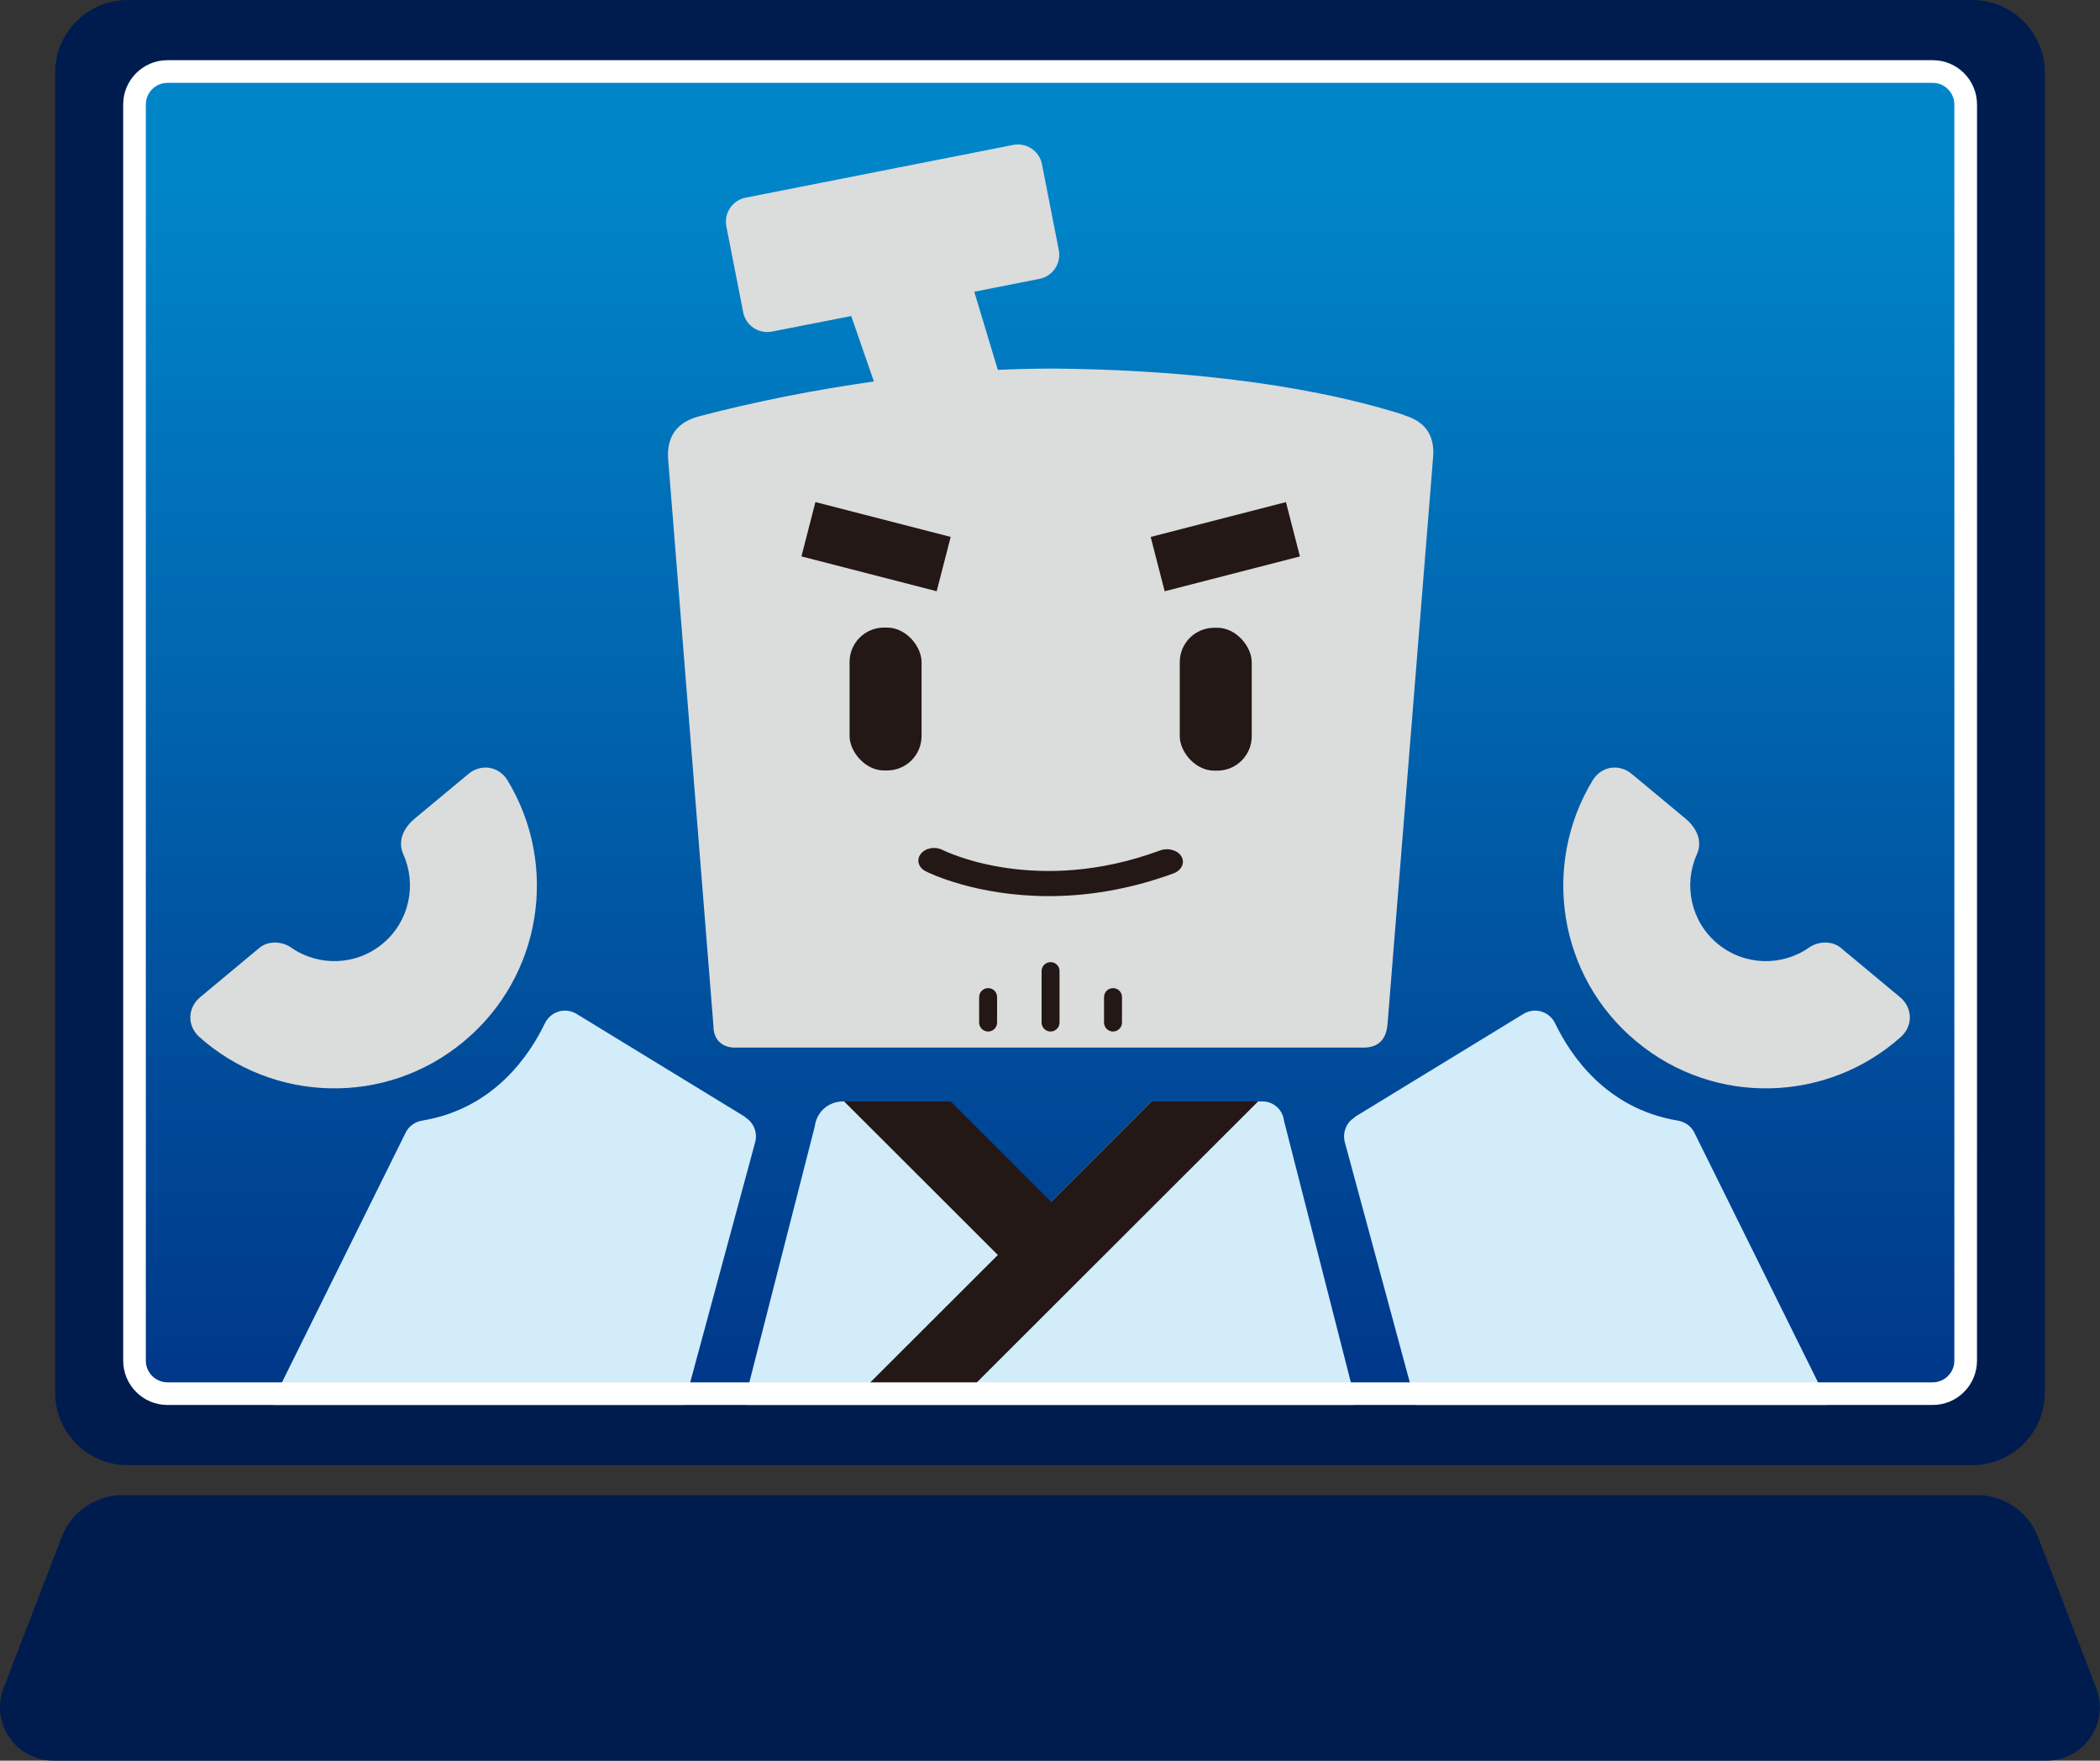 <?xml version="1.0" encoding="UTF-8"?>
<svg id="_レイヤー_2" data-name="レイヤー 2" xmlns="http://www.w3.org/2000/svg" xmlns:xlink="http://www.w3.org/1999/xlink" viewBox="0 0 112.32 94.15">
  <rect x="0" y="0" width="112.32" height="94.15" fill="#333333" stroke="none"/>
  <defs>
    <style>
      .cls-1 {
        fill: url(#_名称未設定グラデーション_126);
      }

      .cls-1, .cls-2, .cls-3, .cls-4, .cls-5, .cls-6 {
        stroke-width: 0px;
      }

      .cls-2 {
        fill: #d2ecfa;
      }

      .cls-3 {
        fill: #231815;
      }

      .cls-4 {
        fill: #001c4e;
      }

      .cls-5 {
        fill: #fff;
      }

      .cls-6 {
        fill: #dbdcdc;
      }
    </style>
    <linearGradient id="_名称未設定グラデーション_126" data-name="名称未設定グラデーション 126" x1="56.16" y1="73.51" x2="56.16" y2="9.71" gradientUnits="userSpaceOnUse">
      <stop offset="0" stop-color="#00388a"/>
      <stop offset="1" stop-color="#0085c9"/>
    </linearGradient>
  </defs>
  <g id="data">
    <g>
      <rect class="cls-1" x="6.59" y="3.22" width="99.15" height="71.9"/>
      <g>
        <g>
          <g>
            <path class="cls-2" d="M39.86,59.73l-9.02-5.51c-.61-.37-1.39-.14-1.7.51-.81,1.68-2.71,4.55-6.54,5.19-.38.06-.73.29-.9.64l-6.96,14.05c-.39.8.18,1.73,1.07,1.73h19.53c.54,0,1.01-.36,1.16-.88l3.89-14.38c.14-.51-.08-1.06-.53-1.33Z"/>
            <path class="cls-6" d="M22.21,43.75c-.79.65-.89,1.38-.64,1.93.73,1.62.33,3.59-1.1,4.78-1.43,1.19-3.44,1.23-4.9.21-.5-.35-1.24-.37-1.7.02l-3.16,2.63c-.68.56-.71,1.53-.06,2.12,3.94,3.53,9.97,3.74,14.16.25,4.19-3.48,5.08-9.45,2.33-13.97-.46-.75-1.41-.9-2.09-.33l-2.84,2.36Z"/>
          </g>
          <g>
            <path class="cls-2" d="M72.46,59.73l9.02-5.51c.61-.37,1.39-.14,1.7.51.81,1.68,2.71,4.55,6.54,5.19.38.06.73.29.9.64l6.96,14.05c.39.8-.18,1.73-1.07,1.73h-19.53c-.54,0-1.01-.36-1.16-.88l-3.89-14.38c-.14-.51.08-1.06.53-1.33Z"/>
            <path class="cls-6" d="M90.12,43.75c.79.65.89,1.38.64,1.93-.73,1.62-.33,3.59,1.1,4.78,1.43,1.19,3.44,1.23,4.9.21.5-.35,1.24-.37,1.7.02l3.16,2.63c.68.56.71,1.53.06,2.12-3.94,3.53-9.97,3.74-14.16.25-4.19-3.48-5.08-9.45-2.33-13.97.46-.75,1.41-.9,2.09-.33l2.84,2.36Z"/>
          </g>
          <g>
            <path class="cls-2" d="M61.59,58.9l-5.45,5.45-5.45-5.45h-5.61c-.77,0-1.41.57-1.5,1.33l-3.69,14.43c-.11.88.58,1.66,1.47,1.66h29.56c.91,0,1.62-.8,1.51-1.7l-3.76-14.71c-.07-.58-.56-1.01-1.14-1.01h-5.94Z"/>
            <polygon class="cls-3" points="61.59 58.9 56.22 64.27 50.85 58.9 45.15 58.9 53.37 67.11 46.45 74.02 52.15 74.02 67.29 58.9 61.59 58.9"/>
          </g>
        </g>
        <g>
          <path class="cls-6" d="M75.1,22.19c-5.69-1.81-12.73-2.43-18.73-2.48-.98,0-1.98.02-3,.07l-1.26-4.18,3.49-.69c.71-.14,1.17-.83,1.03-1.54l-.9-4.59c-.14-.71-.83-1.17-1.54-1.03l-14.31,2.82c-.71.14-1.17.83-1.03,1.54l.9,4.59c.14.71.83,1.17,1.54,1.03l4.24-.83,1.21,3.5c-3.19.45-6.37,1.08-9.3,1.85-1.24.31-1.76,1.09-1.71,2.22l2.43,30.41c0,.72.47,1.14,1.14,1.14h33.63c.83,0,1.24-.47,1.29-1.34l2.44-30.35c.05-1.09-.47-1.81-1.55-2.12Z"/>
          <g>
            <path class="cls-3" d="M56.09,47.92c-3.89,0-6.43-1.25-6.58-1.33-.39-.2-.51-.61-.26-.93s.77-.41,1.16-.21c.21.1,5.06,2.47,11.66.02.42-.15.93,0,1.12.33.2.34,0,.74-.41.9-2.48.91-4.75,1.22-6.68,1.22Z"/>
            <rect class="cls-3" x="61.8" y="27.74" width="7.47" height="3" transform="translate(-5.22 17.26) rotate(-14.44)"/>
            <rect class="cls-3" x="43.11" y="27.74" width="7.47" height="3" transform="translate(84.93 69.23) rotate(-165.56)"/>
            <rect class="cls-3" x="45.44" y="33.56" width="3.85" height="7.64" rx="1.84" ry="1.84"/>
            <rect class="cls-3" x="63.09" y="33.56" width="3.85" height="7.64" rx="1.84" ry="1.84" transform="translate(130.04 74.77) rotate(180)"/>
            <path class="cls-3" d="M56.19,55.16c-.26,0-.48-.21-.48-.48v-2.75c0-.26.21-.48.48-.48s.48.21.48.48v2.75c0,.26-.21.48-.48.48Z"/>
            <path class="cls-3" d="M52.85,55.16c-.26,0-.48-.21-.48-.48v-1.36c0-.26.21-.48.48-.48s.48.21.48.48v1.36c0,.26-.21.48-.48.48Z"/>
            <path class="cls-3" d="M59.53,55.16c-.26,0-.48-.21-.48-.48v-1.36c0-.26.21-.48.48-.48s.48.21.48.48v1.36c0,.26-.21.48-.48.48Z"/>
          </g>
        </g>
      </g>
      <g>
        <path class="cls-4" d="M105.49,0H6.83c-2.14,0-3.88,1.74-3.88,3.88v70.59c0,2.14,1.74,3.88,3.88,3.88h98.66c2.14,0,3.88-1.74,3.88-3.88V3.88c0-2.14-1.74-3.88-3.88-3.88ZM105.74,72.76c0,1.31-1.06,2.37-2.37,2.37H8.96c-1.31,0-2.37-1.06-2.37-2.37V5.59c0-1.31,1.06-2.37,2.37-2.37h94.41c1.31,0,2.37,1.06,2.37,2.37v67.17Z"/>
        <path class="cls-5" d="M103.37,4.43c.64,0,1.16.52,1.16,1.16v67.17c0,.64-.52,1.16-1.16,1.16H8.96c-.64,0-1.16-.52-1.16-1.16V5.59c0-.64.52-1.16,1.16-1.16h94.41M103.37,3.22H8.96c-1.31,0-2.37,1.06-2.37,2.37v67.17c0,1.31,1.06,2.37,2.37,2.37h94.41c1.31,0,2.37-1.06,2.37-2.37V5.59c0-1.31-1.06-2.37-2.37-2.37h0Z"/>
        <path class="cls-4" d="M109.46,94.15H2.86c-2.01,0-3.39-2.01-2.67-3.88l3.11-8.08c.52-1.35,1.82-2.24,3.26-2.24h99.18c1.45,0,2.75.89,3.27,2.25l3.11,8.07c.72,1.87-.66,3.88-2.67,3.88Z"/>
      </g>
    </g>
  </g>
</svg>